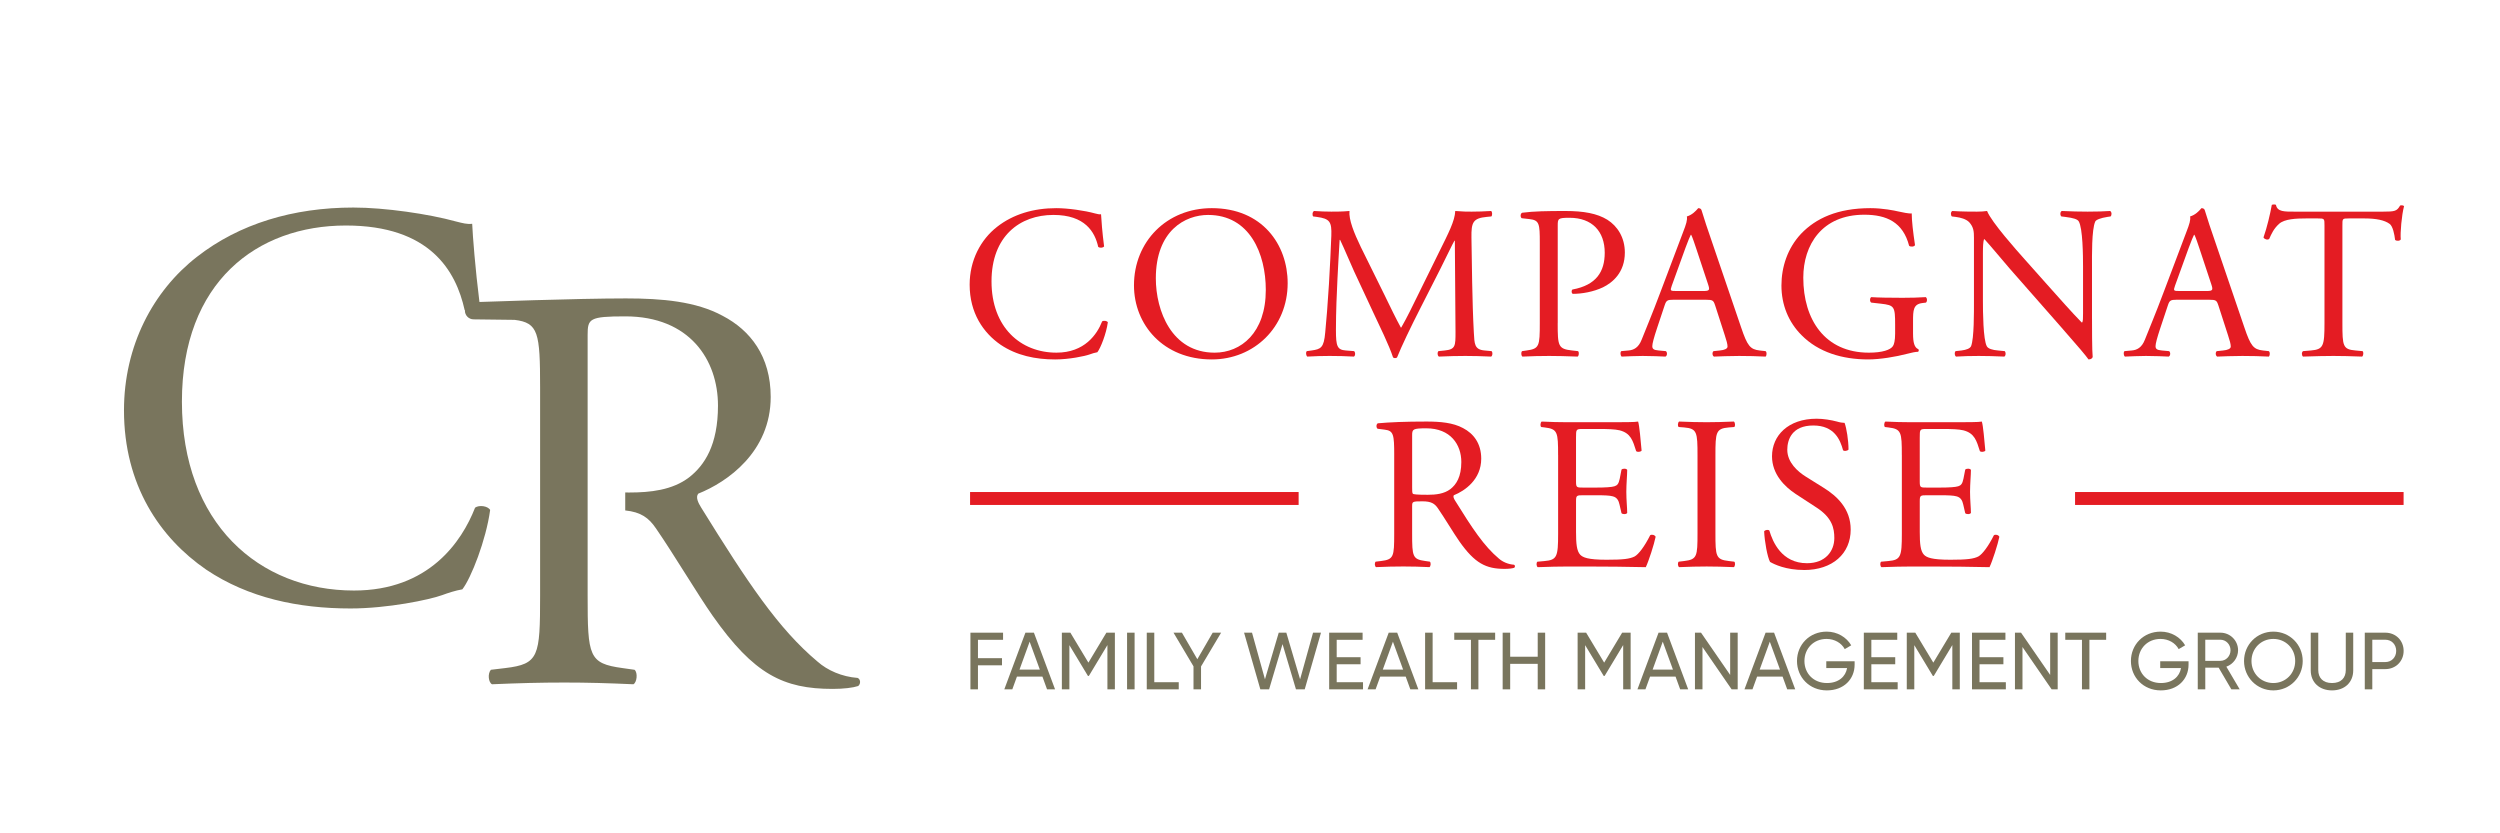 <?xml version="1.0" encoding="UTF-8"?><svg id="uuid-192f1015-82e5-497c-a454-5a48c80b5475" xmlns="http://www.w3.org/2000/svg" width="210" height="70" viewBox="0 0 210 70"><rect width="210" height="70" fill="none" stroke-width="0"/><path d="M83.764,19.046c1.34-1.047,3.049-1.561,4.959-1.561.992,0,2.387.202,3.25.441.221.055.348.092.515.073.018.423.109,1.58.256,2.7-.091.128-.367.147-.495.036-.276-1.249-1.103-2.681-3.765-2.681-2.81,0-5.197,1.781-5.197,5.582,0,3.858,2.443,5.987,5.454,5.987,2.369,0,3.415-1.542,3.838-2.626.129-.091.404-.055.479.074-.129.954-.607,2.167-.881,2.516-.221.036-.442.111-.644.183-.404.147-1.727.423-2.902.423-1.652,0-3.232-.33-4.573-1.23-1.469-1.01-2.608-2.682-2.608-5.051,0-2.038.919-3.783,2.314-4.866Z" fill="#e41c23" stroke-width="0"/><path d="M95.254,23.968c0-3.674,2.754-6.483,6.537-6.483,4.242,0,6.373,3.067,6.373,6.298,0,3.711-2.829,6.41-6.373,6.41-4.077,0-6.537-2.92-6.537-6.225ZM106.327,24.353c0-3.03-1.34-6.298-4.848-6.298-1.91,0-4.389,1.303-4.389,5.326,0,2.717,1.322,6.243,4.94,6.243,2.204,0,4.297-1.652,4.297-5.271Z" fill="#e41c23" stroke-width="0"/><path d="M116.403,24.996c.421.862.826,1.707,1.266,2.516h.036c.497-.863.956-1.819,1.415-2.755l1.727-3.508c.827-1.671,1.359-2.681,1.395-3.526.625.055,1.01.055,1.378.055.459,0,1.065-.018,1.634-.055.111.073.111.386.018.459l-.386.037c-1.156.11-1.304.459-1.284,1.745.036,1.946.055,5.344.201,7.989.055.918.036,1.413.9,1.487l.588.055c.111.111.092.386-.036.459-.753-.036-1.506-.055-2.167-.055-.642,0-1.469.018-2.222.055-.129-.091-.147-.348-.036-.459l.532-.055c.901-.092.901-.386.901-1.561l-.056-7.658h-.036c-.129.202-.827,1.671-1.193,2.387l-1.634,3.214c-.827,1.616-1.654,3.343-1.984,4.188-.036.055-.111.073-.183.073-.036,0-.129-.018-.165-.073-.312-.974-1.193-2.773-1.616-3.673l-1.652-3.544c-.386-.845-.772-1.8-1.175-2.645h-.038c-.073,1.139-.129,2.204-.183,3.269-.055,1.121-.129,2.755-.129,4.315,0,1.359.111,1.652.827,1.708l.698.055c.127.111.109.404-.02.459-.624-.036-1.34-.055-2.037-.055-.588,0-1.249.018-1.873.055-.111-.091-.147-.367-.038-.459l.404-.055c.771-.111,1.028-.221,1.139-1.506.111-1.213.201-2.222.312-4.041.092-1.524.165-3.085.201-4.095.038-1.156-.109-1.432-1.23-1.579l-.294-.037c-.091-.11-.073-.385.074-.459.55.037.991.055,1.45.055.423,0,.919,0,1.525-.055-.074.716.386,1.855.954,3.031l2.095,4.242Z" fill="#e41c23" stroke-width="0"/><path d="M130.846,27.144c0,1.928.036,2.167,1.212,2.296l.497.055c.111.092.073.404-.036.459-1.048-.036-1.654-.055-2.388-.055-.771,0-1.431.018-2.24.055-.111-.055-.147-.348-.036-.459l.385-.055c1.066-.147,1.103-.368,1.103-2.296v-6.776c0-1.561-.036-1.873-.863-1.964l-.66-.074c-.129-.11-.111-.385.036-.459.972-.129,2.111-.147,3.636-.147s2.663.202,3.526.735c.844.533,1.469,1.487,1.469,2.755,0,1.689-1.047,2.534-1.837,2.92-.807.385-1.781.55-2.534.55-.129-.055-.129-.33-.018-.367,1.983-.367,2.699-1.487,2.699-3.085,0-1.781-1.047-2.938-2.956-2.938-.974,0-.992.073-.992.661v8.19Z" fill="#e41c23" stroke-width="0"/><path d="M144.064,25.638c-.129-.404-.203-.459-.753-.459h-2.773c-.459,0-.569.055-.698.441l-.642,1.928c-.276.827-.404,1.322-.404,1.524,0,.221.092.332.533.368l.606.055c.129.092.129.386-.036.459-.479-.036-1.048-.036-1.911-.055-.606,0-1.266.036-1.763.055-.109-.073-.146-.367-.036-.459l.606-.055c.441-.036.845-.239,1.103-.9.33-.845.845-2.039,1.616-4.095l1.873-4.959c.256-.661.367-1.01.312-1.304.441-.128.753-.459.954-.697.111,0,.239.037.276.165.239.808.533,1.653.809,2.461l2.516,7.383c.532,1.578.771,1.854,1.56,1.946l.497.055c.129.092.091.386,0,.459-.753-.036-1.396-.055-2.222-.055-.881,0-1.58.036-2.113.055-.147-.073-.165-.367-.036-.459l.533-.055c.385-.036.642-.147.642-.33,0-.203-.092-.533-.239-.974l-.807-2.498ZM140.428,24.004c-.147.423-.129.441.386.441h2.258c.533,0,.569-.074.404-.569l-.992-2.994c-.147-.441-.312-.937-.423-1.156h-.036c-.055.092-.239.532-.441,1.083l-1.157,3.196Z" fill="#e41c23" stroke-width="0"/><path d="M160.696,28.025c0,.735.111,1.175.441,1.304.055.055.055.165-.018.221-.221,0-.551.073-.9.165-.974.256-2.296.477-3.288.477-2.184,0-4.186-.606-5.601-2.039-1.101-1.101-1.689-2.552-1.689-4.168,0-1.561.513-3.14,1.652-4.353,1.23-1.285,3.049-2.148,5.822-2.148,1.047,0,2.019.202,2.332.276.348.073.918.202,1.138.165,0,.606.111,1.561.276,2.663-.055.147-.386.166-.495.055-.515-1.983-1.892-2.608-3.765-2.608-3.562,0-5.124,2.535-5.124,5.289,0,3.526,1.819,6.299,5.51,6.299,1.138,0,1.818-.239,2.019-.551.092-.127.185-.459.185-1.047v-.735c0-1.542-.056-1.652-1.193-1.781l-.809-.091c-.147-.074-.129-.404,0-.46.533.038,1.543.056,2.626.056.716,0,1.34-.018,1.946-.056.129.074.147.35.018.46l-.294.036c-.771.091-.789.606-.789,1.542v1.028Z" fill="#e41c23" stroke-width="0"/><path d="M175.729,26.777c0,.55,0,2.735.056,3.214-.038.109-.147.201-.35.201-.22-.312-.753-.954-2.351-2.773l-4.26-4.848c-.495-.569-1.745-2.075-2.13-2.479h-.038c-.073.221-.091.643-.091,1.194v4.004c0,.862.018,3.25.33,3.8.111.203.477.313.936.35l.569.055c.111.147.092.368-.036.459-.827-.036-1.469-.055-2.148-.055-.772,0-1.268.018-1.911.055-.127-.091-.146-.348-.036-.459l.497-.055c.421-.056.715-.165.807-.368.257-.66.239-2.9.239-3.782v-5.308c0-.514-.018-.9-.404-1.322-.257-.257-.698-.385-1.139-.441l-.312-.037c-.111-.11-.111-.385.036-.459.772.055,1.745.055,2.075.055.294,0,.607-.018.845-.055.368.937,2.535,3.361,3.141,4.04l1.781,2.002c1.266,1.415,2.166,2.443,3.029,3.324h.038c.073-.092.073-.386.073-.771v-3.93c0-.863-.018-3.25-.367-3.802-.111-.165-.404-.276-1.139-.367l-.312-.037c-.129-.11-.111-.404.036-.459.845.037,1.469.055,2.167.055.789,0,1.266-.018,1.892-.055.147.092.147.349.036.459l-.257.037c-.588.092-.954.239-1.028.385-.312.661-.276,2.938-.276,3.783v4.389Z" fill="#e41c23" stroke-width="0"/><path d="M186.336,25.638c-.129-.404-.203-.459-.753-.459h-2.773c-.459,0-.569.055-.698.441l-.642,1.928c-.276.827-.404,1.322-.404,1.524,0,.221.092.332.533.368l.606.055c.129.092.129.386-.036.459-.479-.036-1.048-.036-1.911-.055-.606,0-1.266.036-1.763.055-.109-.073-.146-.367-.036-.459l.606-.055c.441-.036.845-.239,1.103-.9.33-.845.845-2.039,1.616-4.095l1.873-4.959c.256-.661.367-1.01.312-1.304.441-.128.753-.459.954-.697.111,0,.239.037.276.165.239.808.533,1.653.809,2.461l2.516,7.383c.532,1.578.771,1.854,1.56,1.946l.497.055c.129.092.091.386,0,.459-.753-.036-1.396-.055-2.222-.055-.881,0-1.58.036-2.113.055-.147-.073-.165-.367-.036-.459l.533-.055c.385-.036.642-.147.642-.33,0-.203-.092-.533-.239-.974l-.807-2.498ZM182.7,24.004c-.147.423-.129.441.386.441h2.258c.533,0,.569-.074.404-.569l-.992-2.994c-.147-.441-.312-.937-.423-1.156h-.036c-.055.092-.239.532-.441,1.083l-1.157,3.196Z" fill="#e41c23" stroke-width="0"/><path d="M196.762,27.144c0,1.928.036,2.204,1.103,2.296l.588.055c.109.074.073.404-.038.459-1.047-.036-1.671-.055-2.405-.055s-1.377.018-2.552.055c-.111-.055-.148-.367,0-.459l.66-.055c1.047-.092,1.139-.368,1.139-2.296v-8.208c0-.569,0-.588-.551-.588h-1.01c-.789,0-1.799.036-2.258.459-.441.404-.624.808-.827,1.267-.147.111-.404.018-.477-.129.294-.826.569-2.002.698-2.736.055-.036.294-.055.348,0,.111.588.716.569,1.561.569h7.437c.992,0,1.157-.037,1.433-.514.092-.036.294-.018.33.055-.201.753-.33,2.24-.276,2.791-.073.147-.385.147-.477.036-.055-.459-.183-1.138-.459-1.34-.423-.312-1.121-.459-2.131-.459h-1.303c-.551,0-.533.018-.533.624v8.172Z" fill="#e41c23" stroke-width="0"/><path d="M117.114,38.238c0-1.745-.055-2.057-.807-2.148l-.588-.074c-.129-.091-.129-.385.018-.459,1.028-.091,2.295-.147,4.095-.147,1.138,0,2.222.092,3.066.551.881.459,1.525,1.286,1.525,2.57,0,1.745-1.378,2.7-2.296,3.067-.092.111,0,.294.092.441,1.469,2.369,2.442,3.838,3.691,4.886.312.274.771.477,1.268.513.091.036.109.183.018.257-.167.055-.46.091-.809.091-1.56,0-2.498-.459-3.802-2.313-.477-.68-1.23-1.948-1.799-2.773-.276-.404-.569-.588-1.304-.588-.826,0-.863.018-.863.404v2.313c0,1.928.038,2.149,1.103,2.296l.385.055c.111.092.074.404-.036.459-.826-.036-1.451-.055-2.186-.055-.771,0-1.433.018-2.295.055-.111-.055-.147-.33-.038-.459l.46-.055c1.065-.129,1.101-.368,1.101-2.296v-6.593ZM118.619,40.864c0,.33,0,.533.056.606.055.056.33.092,1.266.092.662,0,1.36-.074,1.892-.477.495-.386.918-1.028.918-2.278,0-1.451-.9-2.828-2.938-2.828-1.138,0-1.193.074-1.193.588v4.297Z" fill="#e41c23" stroke-width="0"/><path d="M130.88,38.22c0-1.91-.036-2.186-1.121-2.314l-.294-.036c-.109-.073-.073-.403.038-.459.789.036,1.413.056,2.166.056h3.453c1.175,0,2.258,0,2.479-.056.109.312.22,1.634.294,2.443-.074.109-.368.147-.459.036-.276-.863-.441-1.506-1.396-1.745-.386-.091-.974-.111-1.781-.111h-1.322c-.551,0-.551.038-.551.735v3.673c0,.515.056.515.606.515h1.066c.771,0,1.34-.036,1.56-.111.221-.073.35-.183.441-.642l.147-.753c.092-.111.404-.111.479.018,0,.441-.074,1.157-.074,1.854,0,.662.074,1.36.074,1.763-.074.129-.386.129-.479.02l-.165-.716c-.073-.332-.201-.607-.569-.698-.256-.074-.698-.092-1.413-.092h-1.066c-.55,0-.606.018-.606.497v2.588c0,.974.056,1.598.35,1.91.22.221.606.423,2.222.423,1.413,0,1.946-.073,2.351-.276.33-.183.826-.826,1.304-1.781.129-.091.385-.036.459.129-.129.642-.588,2.057-.827,2.552-1.652-.036-3.287-.055-4.921-.055h-1.654c-.789,0-1.413.018-2.498.055-.109-.055-.147-.348-.036-.459l.606-.055c1.047-.092,1.139-.368,1.139-2.296v-6.611Z" fill="#e41c23" stroke-width="0"/><path d="M142.591,38.256c0-1.946-.036-2.258-1.121-2.351l-.459-.036c-.111-.073-.073-.403.038-.459.918.036,1.542.056,2.313.056.735,0,1.359-.02,2.278-.056.111.056.147.386.036.459l-.459.036c-1.084.092-1.121.404-1.121,2.351v6.538c0,1.946.036,2.204,1.121,2.332l.459.055c.111.074.074.404-.036.459-.919-.036-1.543-.055-2.278-.055-.771,0-1.395.018-2.313.055-.111-.055-.148-.348-.038-.459l.459-.055c1.084-.129,1.121-.386,1.121-2.332v-6.538Z" fill="#e41c23" stroke-width="0"/><path d="M151.549,47.88c-1.542,0-2.516-.477-2.866-.68-.22-.403-.459-1.707-.495-2.57.092-.129.368-.165.441-.055.276.936,1.028,2.735,3.159,2.735,1.542,0,2.295-1.01,2.295-2.111,0-.809-.165-1.708-1.506-2.572l-1.745-1.139c-.918-.606-1.983-1.652-1.983-3.158,0-1.745,1.359-3.158,3.746-3.158.569,0,1.231.109,1.708.238.238.074.495.111.642.111.165.441.33,1.469.33,2.24-.073.111-.367.165-.459.056-.238-.881-.735-2.076-2.498-2.076-1.799,0-2.186,1.195-2.186,2.039,0,1.065.881,1.837,1.561,2.26l1.469.918c1.157.716,2.296,1.781,2.296,3.526,0,2.02-1.525,3.397-3.912,3.397Z" fill="#e41c23" stroke-width="0"/><path d="M159.753,38.22c0-1.91-.036-2.186-1.121-2.314l-.294-.036c-.109-.073-.073-.403.038-.459.789.036,1.413.056,2.166.056h3.453c1.175,0,2.258,0,2.479-.056.109.312.22,1.634.294,2.443-.074.109-.368.147-.459.036-.276-.863-.441-1.506-1.396-1.745-.386-.091-.974-.111-1.781-.111h-1.322c-.551,0-.551.038-.551.735v3.673c0,.515.056.515.606.515h1.066c.771,0,1.34-.036,1.56-.111.221-.073.35-.183.441-.642l.147-.753c.092-.111.404-.111.479.018,0,.441-.074,1.157-.074,1.854,0,.662.074,1.36.074,1.763-.074.129-.386.129-.479.02l-.165-.716c-.073-.332-.201-.607-.569-.698-.256-.074-.698-.092-1.413-.092h-1.066c-.55,0-.606.018-.606.497v2.588c0,.974.056,1.598.35,1.91.22.221.606.423,2.222.423,1.413,0,1.946-.073,2.351-.276.33-.183.826-.826,1.304-1.781.129-.091.385-.036.459.129-.129.642-.588,2.057-.827,2.552-1.652-.036-3.287-.055-4.921-.055h-1.654c-.789,0-1.413.018-2.498.055-.109-.055-.147-.348-.036-.459l.606-.055c1.047-.092,1.139-.368,1.139-2.296v-6.611Z" fill="#e41c23" stroke-width="0"/><path d="M82.148,55.287h2.02v.599h-2.02v2.019h-.632v-4.76h2.741v.599h-2.109v1.543Z" fill="#79755d" stroke-width="0"/><path d="M85.422,56.837l-.388,1.068h-.673l1.774-4.76h.714l1.776,4.76h-.673l-.388-1.068h-2.142ZM86.49,53.9l-.851,2.345h1.707l-.856-2.345Z" fill="#79755d" stroke-width="0"/><path d="M93.023,57.905v-3.719l-1.557,2.59h-.081l-1.557-2.583v3.712h-.632v-4.76h.715l1.515,2.516,1.51-2.516h.714v4.76h-.625Z" fill="#79755d" stroke-width="0"/><path d="M95.306,57.905h-.632v-4.76h.632v4.76Z" fill="#79755d" stroke-width="0"/><path d="M99.014,57.905h-2.686v-4.76h.632v4.161h2.054v.599Z" fill="#79755d" stroke-width="0"/><path d="M100.886,57.905h-.632v-1.931l-1.679-2.829h.707l1.293,2.23,1.291-2.23h.707l-1.686,2.836v1.924Z" fill="#79755d" stroke-width="0"/><path d="M105.17,53.145l1.087,3.916,1.156-3.916h.639l1.156,3.916,1.089-3.916h.666l-1.367,4.76h-.735l-1.128-3.8-1.129,3.8h-.735l-1.367-4.76h.667Z" fill="#79755d" stroke-width="0"/><path d="M114.493,57.905h-2.843v-4.76h2.808v.599h-2.176v1.462h2.006v.592h-2.006v1.508h2.211v.599Z" fill="#79755d" stroke-width="0"/><path d="M115.938,56.837l-.388,1.068h-.673l1.774-4.76h.714l1.776,4.76h-.673l-.388-1.068h-2.142ZM117.006,53.9l-.851,2.345h1.707l-.856-2.345Z" fill="#79755d" stroke-width="0"/><path d="M122.395,57.905h-2.686v-4.76h.632v4.161h2.054v.599Z" fill="#79755d" stroke-width="0"/><path d="M124.186,53.744v4.161h-.627v-4.161h-1.401v-.599h3.434v.599h-1.406Z" fill="#79755d" stroke-width="0"/><path d="M129.793,57.905h-.625v-2.142h-2.313v2.142h-.632v-4.76h.632v2.02h2.313v-2.02h.625v4.76Z" fill="#79755d" stroke-width="0"/><path d="M136.347,57.905v-3.719l-1.557,2.59h-.081l-1.557-2.583v3.712h-.632v-4.76h.715l1.515,2.516,1.51-2.516h.714v4.76h-.625Z" fill="#79755d" stroke-width="0"/><path d="M138.605,56.837l-.388,1.068h-.673l1.774-4.76h.714l1.776,4.76h-.673l-.388-1.068h-2.142ZM139.672,53.9l-.851,2.345h1.707l-.856-2.345Z" fill="#79755d" stroke-width="0"/><path d="M145.966,57.905h-.509l-2.449-3.555v3.555h-.632v-4.76h.511l2.447,3.55v-3.55h.632v4.76Z" fill="#79755d" stroke-width="0"/><path d="M147.596,56.837l-.388,1.068h-.673l1.774-4.76h.714l1.776,4.76h-.673l-.388-1.068h-2.142ZM148.664,53.9l-.851,2.345h1.707l-.856-2.345Z" fill="#79755d" stroke-width="0"/><path d="M153.456,57.993c-1.469,0-2.509-1.108-2.509-2.468,0-1.367,1.047-2.468,2.495-2.468.891,0,1.666.47,2.06,1.15l-.543.319c-.273-.511-.851-.856-1.524-.856-1.101,0-1.862.816-1.862,1.855,0,1.034.754,1.85,1.89,1.85.985,0,1.57-.544,1.693-1.258h-1.748v-.571h2.38v.285c0,1.21-.898,2.162-2.332,2.162Z" fill="#79755d" stroke-width="0"/><path d="M159.404,57.905h-2.843v-4.76h2.808v.599h-2.176v1.462h2.006v.592h-2.006v1.508h2.211v.599Z" fill="#79755d" stroke-width="0"/><path d="M163.996,57.905v-3.719l-1.557,2.59h-.081l-1.557-2.583v3.712h-.632v-4.76h.715l1.515,2.516,1.51-2.516h.714v4.76h-.625Z" fill="#79755d" stroke-width="0"/><path d="M168.491,57.905h-2.843v-4.76h2.808v.599h-2.176v1.462h2.006v.592h-2.006v1.508h2.211v.599Z" fill="#79755d" stroke-width="0"/><path d="M172.846,57.905h-.509l-2.449-3.555v3.555h-.632v-4.76h.511l2.447,3.55v-3.55h.632v4.76Z" fill="#79755d" stroke-width="0"/><path d="M175.51,53.744v4.161h-.625v-4.161h-1.402v-.599h3.434v.599h-1.406Z" fill="#79755d" stroke-width="0"/><path d="M181.506,57.993c-1.469,0-2.509-1.108-2.509-2.468,0-1.367,1.047-2.468,2.495-2.468.891,0,1.666.47,2.06,1.15l-.543.319c-.273-.511-.851-.856-1.524-.856-1.101,0-1.862.816-1.862,1.855,0,1.034.754,1.85,1.89,1.85.985,0,1.57-.544,1.693-1.258h-1.748v-.571h2.38v.285c0,1.21-.898,2.162-2.332,2.162Z" fill="#79755d" stroke-width="0"/><path d="M185.244,56.083v1.822h-.632v-4.76h1.904c.816,0,1.482.66,1.482,1.476,0,.625-.414,1.177-.985,1.38l1.122,1.904h-.701l-1.068-1.822h-1.122ZM186.515,55.511c.469,0,.849-.4.849-.89s-.381-.884-.849-.884h-1.272v1.774h1.272Z" fill="#79755d" stroke-width="0"/><path d="M188.499,55.525c0-1.373,1.08-2.468,2.461-2.468s2.468,1.096,2.468,2.468-1.089,2.468-2.468,2.468-2.461-1.101-2.461-2.468ZM192.796,55.525c0-1.047-.796-1.855-1.836-1.855s-1.836.809-1.836,1.855c0,1.041.795,1.85,1.836,1.85s1.836-.809,1.836-1.85Z" fill="#79755d" stroke-width="0"/><path d="M194.102,56.307v-3.162h.632v3.136c0,.659.393,1.094,1.156,1.094s1.156-.435,1.156-1.094v-3.136h.625v3.162c0,1.034-.742,1.686-1.781,1.686s-1.788-.652-1.788-1.686Z" fill="#79755d" stroke-width="0"/><path d="M201.905,54.676c0,.863-.659,1.529-1.536,1.529h-1.096v1.7h-.632v-4.76h1.728c.877,0,1.536.66,1.536,1.531ZM201.28,54.676c0-.544-.388-.939-.911-.939h-1.096v1.876h1.096c.523,0,.911-.4.911-.937Z" fill="#79755d" stroke-width="0"/><rect x="81.486" y="41.33" width="27.599" height="1.086" fill="#e41c23" stroke-width="0"/><rect x="174.305" y="41.33" width="27.597" height="1.086" fill="#e41c23" stroke-width="0"/><path d="M72.039,56.945c-1.315-.098-2.531-.633-3.358-1.364-3.309-2.772-5.89-6.665-9.782-12.944-.244-.389-.487-.877-.244-1.17,2.433-.972,6.084-3.504,6.084-8.125,0-3.408-1.704-5.599-4.04-6.815-2.238-1.216-5.109-1.46-8.128-1.46-4.096,0-12.298.299-12.298.299-.347-2.776-.563-5.522-.609-6.567-.438.049-.778-.049-1.364-.195-2.287-.633-5.985-1.17-8.613-1.17-5.062,0-9.588,1.364-13.141,4.139-3.698,2.871-6.131,7.492-6.131,12.894,0,6.279,3.016,10.708,6.909,13.385,3.553,2.383,7.739,3.26,12.119,3.26,3.115,0,6.618-.729,7.689-1.118.534-.194,1.12-.389,1.704-.488.729-.926,1.994-4.136,2.337-6.668-.197-.34-.926-.438-1.266-.194-1.12,2.871-3.895,6.961-10.171,6.961-7.982,0-14.455-5.646-14.455-15.866,0-10.075,6.328-14.795,13.773-14.795,7.057,0,9.245,3.797,9.977,7.106.009.008.023.009.033.016,0,.011-.012.018-.012.03,0,.402.329.731.731.731l3.444.043c1.997.244,2.142,1.071,2.142,5.692v17.472c0,5.111-.098,5.744-2.92,6.084l-1.216.145c-.293.342-.195,1.071.096,1.216,2.287-.096,4.04-.145,6.084-.145,1.948,0,3.602.049,5.791.145.293-.145.389-.972.099-1.216l-1.022-.145c-2.824-.389-2.92-.973-2.92-6.084v-21.899c0-1.364.145-1.559,3.164-1.559,5.402,0,7.785,3.652,7.785,7.495,0,3.309-1.12,5.013-2.433,6.035-1.411,1.071-3.262,1.266-5.013,1.266-.126,0-.228-.001-.345-.002v1.508c1.323.138,1.976.619,2.583,1.51,1.509,2.191,3.504,5.55,4.769,7.35,3.457,4.914,5.939,6.131,10.075,6.131.923,0,1.701-.096,2.14-.241.244-.195.194-.586-.047-.682Z" fill="#79755d" stroke-width="0"/></svg>